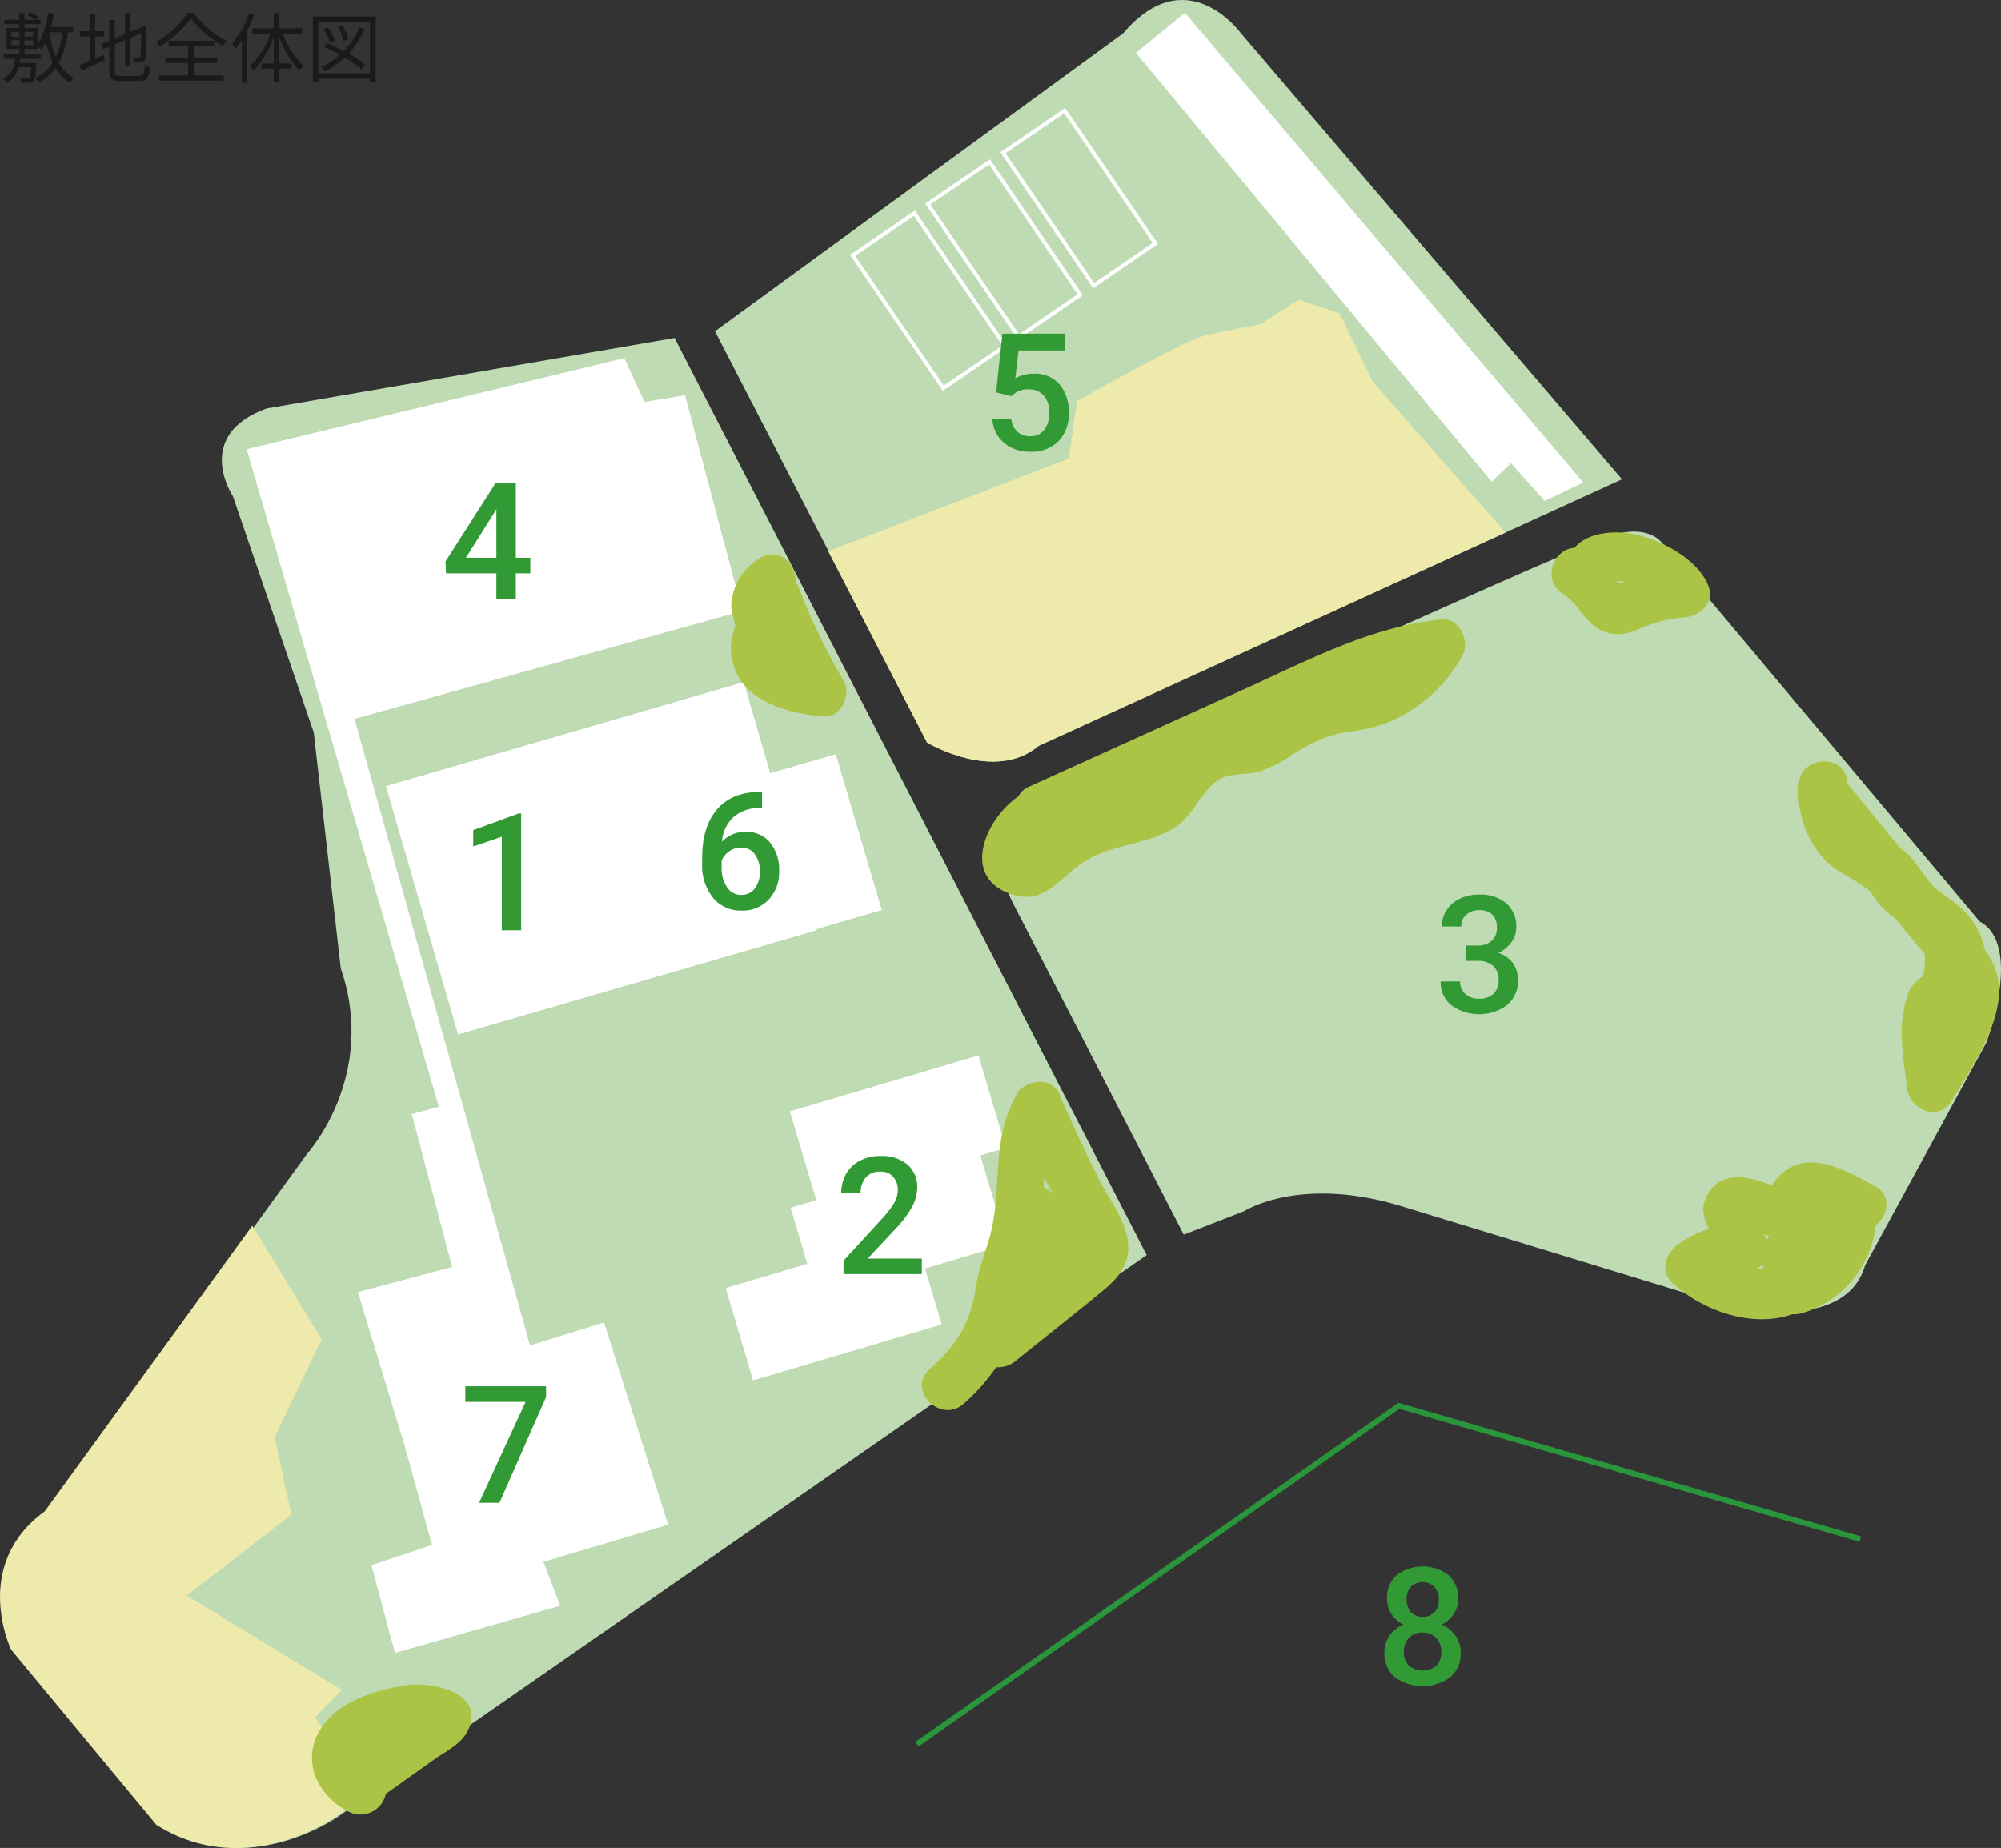 <svg xmlns="http://www.w3.org/2000/svg" width="366.318" height="338.324" viewBox="0 0 366.318 338.324">
  <rect x="0" y="0" width="366.318" height="338.324" fill="#333333" stroke="none"/>
  <g id="グループ_1361" data-name="グループ 1361" transform="translate(-1093.052 -4136.309)">
    <g id="レイヤー_2" data-name="レイヤー 2">
      <g id="contents">
        <path id="パス_4284" data-name="パス 4284" d="M1260.914,4455.63l88.23-61.941,84.481,24.4" fill="none" stroke="#29963c" stroke-miterlimit="10" stroke-width="1.02"/>
        <path id="パス_4285" data-name="パス 4285" d="M1216.544,4198.183l86.422,167.9-147.531,102.473s-16.638,12.346-33.277,1.853l-26.6-32.1s-7.41-15.43,6.167-25.3l47.532-65.446s12.967-14.2,6.178-33.955l-4.947-43.205-14.808-43.261s-7.41-11.093,6.167-16.051Z" fill="#bedbb3"/>
        <path id="パス_4286" data-name="パス 4286" d="M1223.943,4196.952l38.879,75.307s12.346,7.4,20.377.611l106.788-48.808-69.739-81.63s-9.883-13.777-21.608,0Z" fill="#bedbb3"/>
        <path id="パス_4287" data-name="パス 4287" d="M1287.525,4279.048s-16.638,6.168-9.251,22.185l31.481,61.109,11.092-4.315s10.494-6.789,29.64-.621l58.7,17.936s21.609,5.547,25.314-7.409l22.185-40.743s6.788-17.893-1.232-22.185l-58.047-69.173s-3.084-4.937-12.967,0C1378.273,4237.684,1287.525,4279.048,1287.525,4279.048Z" fill="#bedbb3"/>
        <path id="パス_4288" data-name="パス 4288" d="M1136.911,4363.9l2.318-3.195,12.723,20.81-8.641,17.9,3.084,14.21-19.135,14.808,28.4,17.283-4.925,4.936,9.518,14.22-5.292,3.683s-16.638,12.346-33.277,1.853l-26.611-32.1s-7.41-15.43,6.167-25.3l35.674-49.107" fill="#eeeaab"/>
        <path id="パス_4289" data-name="パス 4289" d="M1368.667,4233.813l-85.534,39.057c-8.031,6.788-20.377-.611-20.377-.611l-18.081-35.008,44.037-17,1.509-10.527s19.545-11.093,23.56-12.036,9.984-2.007,9.984-2.007l7.021-4.515,7.521,2.507,6.057,12.523Z" fill="#eeeaab"/>
        <path id="パス_4290" data-name="パス 4290" d="M1138.2,4218.549l35.186,120.376-4.947,1.364,7.388,27.976-17.26,4.6,8.641,28.4,4.936,17.9-11.1,3.705,4.315,16.051,30.249-8.641-3.084-8.031,22.84-6.789-11.736-37.038-13.544,4.2-32.135-114.7,70.992-19.756-10.494-39.5-7.41,1.231-3.7-8.02Z" fill="#fff"/>
        <path id="パス_4291" data-name="パス 4291" d="M1254.481,4302.919l-8.419-28.542-12.013,3.494-4.847-16.694-65.5,19.046,13.211,45.479,65.5-19.046-.055-.21Z" fill="#fff"/>
        <path id="パス_4292" data-name="パス 4292" d="M1277.354,4364.095l-4.825-16.262,4.67-1.375-5.014-16.916-34.531,10.238,4.825,16.25-4.681,1.387,3.05,10.271-14.953,4.426,5.014,16.916,34.531-10.239-3.039-10.26Z" fill="#fff"/>
        <path id="パス_4293" data-name="パス 4293" d="M1375.833,4228.022l7.055-3.383-72.922-86-8.963,7.354,65.124,78.5,3.527-3.383Z" fill="#fff"/>
        <path id="パス_4294" data-name="パス 4294" d="M1167.049,4444.882c-5.89.987-12.945,3.205-15.818,8.874s.389,11.669,5.791,14.3a4.737,4.737,0,0,0,6.655-3.328l8.874-6.3c2.074-1.476,4.97-2.851,6.123-5.236C1182.2,4446.024,1171.808,4444.083,1167.049,4444.882Z" fill="#abc445"/>
        <path id="パス_4295" data-name="パス 4295" d="M1286.937,4336.552c-1.342-3.15-6.189-2.651-7.687,0-4.781,8.486-2.706,15.951-4.692,24.914-.765,3.494-2.218,6.456-2.773,10.038-1.109,7.044-3.228,10.66-8.552,15.463-4.26,3.85,2.052,10.128,6.289,6.3a36.217,36.217,0,0,0,5.9-6.656,4.991,4.991,0,0,0,3.506-1.109c4.769-3.838,9.573-7.631,14.32-11.5,2.807-2.3,5.746-4.437,6.279-8.208.643-4.526-2.885-9.03-4.826-12.734C1291.885,4347.678,1289.389,4342.154,1286.937,4336.552Zm-2.662,15.529c.333.677.921,1.609,1.586,2.651a15.5,15.5,0,0,0-1.686-1.109v-1.7a1.116,1.116,0,0,1,.1.211Zm-2.118,20.034.233.122-.3.221Z" fill="#abc445"/>
        <path id="パス_4296" data-name="パス 4296" d="M1239.35,4244.073a4.659,4.659,0,0,0-.654-1.164c.244-3.217-3.039-6.6-6.545-4.382a10.562,10.562,0,0,0-5.213,8.253c-.1,1.553.621,2.962.721,4.37-.1-.221-.422,1.2-.488,1.442a9.621,9.621,0,0,0-.289,2.807c.444,8.807,9.518,11.336,16.706,12.1,3.461.366,5.424-4.027,3.849-6.656A111.7,111.7,0,0,1,1239.35,4244.073Z" fill="#abc445"/>
        <path id="パス_4297" data-name="パス 4297" d="M1356.832,4249.719c-12.491,1.343-23.461,7.022-34.776,12.2l-40.62,18.414a3.854,3.854,0,0,0-1.942,1.752c-6.089,4.193-10.881,15.108-.809,18.092,4.969,1.465,7.82-2.218,11.2-4.936,5.047-4.115,10.605-3.827,16.328-6.411,4.992-2.219,5.358-5.624,8.874-8.974,2.485-2.407,5.824-1.431,8.808-2.385a26.65,26.65,0,0,0,5.957-3.139c3.638-2.219,6.444-3.6,10.693-4.149a26.108,26.108,0,0,0,8.1-2.285,27.83,27.83,0,0,0,12.058-11.425C1362.256,4253.746,1360.281,4249.353,1356.832,4249.719Z" fill="#abc445"/>
        <path id="パス_4298" data-name="パス 4298" d="M1405.861,4243.718c-1.786-4.758-7.954-8.142-12.7-9.384-3.794-1-9.263-.821-11.9,2.3-3.7.089-6.112,5.813-2.118,8.386,3.527,2.219,4.215,6.511,9.029,7.31,2.13.355,3.838-.366,5.746-1.209a23.855,23.855,0,0,1,7.654-1.775C1404.13,4249.1,1406.97,4246.669,1405.861,4243.718Zm-16.917-1.031a6.413,6.413,0,0,1,1.576.177,1.9,1.9,0,0,1-1.62-.177Z" fill="#abc445"/>
        <path id="パス_4299" data-name="パス 4299" d="M1457.574,4312.059c-.355-.621-.754-1.253-1.176-1.874a13.57,13.57,0,0,0-2.895-6.123c-1.675-2.075-3.683-3.184-5.724-4.8s-3.327-4.271-5.1-6.168a12.572,12.572,0,0,0-1.853-1.608l-9.606-11.758c0-5.458-8.619-5.369-8.874.255a18.25,18.25,0,0,0,4.881,13.866c1.73,1.8,3.683,2.551,5.69,3.893,3.095,2.063,1.8,1.009,4.06,3.971a15.351,15.351,0,0,0,3.006,2.707l3.727,4.559c.5.61,1.11,1.231,1.631,1.852a11.665,11.665,0,0,1-.233,4.171,9,9,0,0,0-2.463,2.474c-2.4,6.2-1.308,11.27-.488,17.981.511,4.126,5.857,6.389,8.3,2.218C1454.535,4330.739,1462.2,4320.179,1457.574,4312.059Z" fill="#abc445"/>
        <path id="パス_4300" data-name="パス 4300" d="M1436.154,4353.357c-3.76-1.93-8.652-4.87-13.067-4.1a8.441,8.441,0,0,0-5.624,4.049c-3.915-1.431-8.463-2.729-11.225.831-2.063,2.674-1.431,4.9-.344,7.144a19.059,19.059,0,0,0-5.746,2.929c-2.219,1.608-3.206,4.869-.91,6.988,5.669,5.213,14.72,8.275,21.986,5.7a4.35,4.35,0,0,0,1.8-.21,18.858,18.858,0,0,0,13.388-16.04C1438.717,4358.87,1439.46,4355.065,1436.154,4353.357Zm-19.667,9.917c-.122-.278-.288-.61-.488-1.01l.932.322C1416.776,4362.808,1416.631,4363.03,1416.487,4363.274Zm-.787,4.437a5.006,5.006,0,0,0,.255.688l-1.431.31A4.617,4.617,0,0,0,1415.7,4367.711Z" fill="#abc445"/>
        <rect id="長方形_647" data-name="長方形 647" width="13.677" height="29.44" transform="matrix(0.826, -0.564, 0.564, 0.826, 1249.143, 4183.056)" fill="none" stroke="#fff" stroke-miterlimit="10" stroke-width="0.7"/>
        <rect id="長方形_648" data-name="長方形 648" width="13.677" height="29.44" transform="matrix(0.826, -0.564, 0.564, 0.826, 1262.904, 4173.669)" fill="none" stroke="#fff" stroke-miterlimit="10" stroke-width="0.7"/>
        <rect id="長方形_649" data-name="長方形 649" width="13.677" height="29.44" transform="matrix(0.826, -0.564, 0.564, 0.826, 1276.656, 4164.278)" fill="none" stroke="#fff" stroke-miterlimit="10" stroke-width="0.7"/>
        <g id="グループ_1345" data-name="グループ 1345">
          <g id="グループ_1344" data-name="グループ 1344">
            <path id="パス_4301" data-name="パス 4301" d="M1188.462,4306.625h-3.545V4289.49l-5.229,1.783v-2.988l8.32-3.062h.454Z" fill="#329a35"/>
          </g>
        </g>
        <g id="グループ_1347" data-name="グループ 1347">
          <g id="グループ_1346" data-name="グループ 1346">
            <path id="パス_4302" data-name="パス 4302" d="M1187.483,4238.424h2.652v2.856h-2.652v4.746h-3.559v-4.746h-9.214l-.1-2.168,9.2-14.414h3.676Zm-9.14,0h5.581v-8.906l-.264.468Z" fill="#329a35"/>
          </g>
        </g>
        <g id="グループ_1349" data-name="グループ 1349">
          <g id="グループ_1348" data-name="グループ 1348">
            <path id="パス_4303" data-name="パス 4303" d="M1232.551,4281.293v2.944h-.44a7.067,7.067,0,0,0-4.775,1.641,6.867,6.867,0,0,0-2.124,4.526,5.779,5.779,0,0,1,4.38-1.8,5.458,5.458,0,0,1,4.46,1.992,7.844,7.844,0,0,1,1.634,5.141,7.336,7.336,0,0,1-1.913,5.267,6.594,6.594,0,0,1-5.016,2.014,6.448,6.448,0,0,1-5.179-2.359,9.278,9.278,0,0,1-1.984-6.181v-1.216q0-5.61,2.731-8.789t7.86-3.179Zm-3.823,10.181a3.744,3.744,0,0,0-2.147.659,3.854,3.854,0,0,0-1.428,1.758v1.084a6.386,6.386,0,0,0,1,3.772,3.037,3.037,0,0,0,2.579,1.4,3,3,0,0,0,2.5-1.187,4.936,4.936,0,0,0,.923-3.12,5.015,5.015,0,0,0-.937-3.15A2.989,2.989,0,0,0,1228.728,4291.474Z" fill="#329a35"/>
          </g>
        </g>
        <g id="グループ_1351" data-name="グループ 1351">
          <g id="グループ_1350" data-name="グループ 1350">
            <path id="パス_4304" data-name="パス 4304" d="M1275.4,4208.142l1.158-10.752h11.455v3.076h-8.5l-.586,5.1a6.586,6.586,0,0,1,3.339-.849,5.941,5.941,0,0,1,4.74,1.948,7.719,7.719,0,0,1,1.691,5.244,7.108,7.108,0,0,1-1.875,5.179,6.843,6.843,0,0,1-5.141,1.926,7.167,7.167,0,0,1-4.856-1.662,6.018,6.018,0,0,1-2.088-4.388h3.443a3.749,3.749,0,0,0,1.113,2.38,3.378,3.378,0,0,0,2.373.828,3.06,3.06,0,0,0,2.556-1.172,5.054,5.054,0,0,0,.916-3.193,4.471,4.471,0,0,0-1.011-3.084,3.538,3.538,0,0,0-2.783-1.135,3.883,3.883,0,0,0-3.106,1.26Z" fill="#329a35"/>
          </g>
        </g>
        <g id="グループ_1353" data-name="グループ 1353">
          <g id="グループ_1352" data-name="グループ 1352">
            <path id="パス_4305" data-name="パス 4305" d="M1361.341,4309.419h2.168a3.875,3.875,0,0,0,2.6-.85,3.028,3.028,0,0,0,.959-2.417,3.3,3.3,0,0,0-.8-2.365,3.218,3.218,0,0,0-2.44-.843,3.406,3.406,0,0,0-2.358.827,2.768,2.768,0,0,0-.923,2.162h-3.56a5.391,5.391,0,0,1,.872-2.989,5.87,5.87,0,0,1,2.432-2.1,7.932,7.932,0,0,1,3.493-.754,7.345,7.345,0,0,1,5.018,1.6,5.633,5.633,0,0,1,1.823,4.461,4.534,4.534,0,0,1-.915,2.7,5.746,5.746,0,0,1-2.366,1.912,5.235,5.235,0,0,1,2.674,1.889,5.179,5.179,0,0,1,.915,3.076,5.732,5.732,0,0,1-1.97,4.571,8.651,8.651,0,0,1-10.218.058,5.4,5.4,0,0,1-1.963-4.365h3.56a2.976,2.976,0,0,0,.945,2.285,3.581,3.581,0,0,0,2.541.879,3.69,3.69,0,0,0,2.607-.879,3.3,3.3,0,0,0,.953-2.549,3.328,3.328,0,0,0-1-2.592,4.259,4.259,0,0,0-2.959-.909h-2.1Z" fill="#329a35"/>
          </g>
        </g>
        <g id="グループ_1355" data-name="グループ 1355">
          <g id="グループ_1354" data-name="グループ 1354">
            <path id="パス_4306" data-name="パス 4306" d="M1359.994,4429.011a4.953,4.953,0,0,1-.806,2.791,5.589,5.589,0,0,1-2.2,1.926,6.087,6.087,0,0,1,2.572,2.124,5.36,5.36,0,0,1,.9,3.046,5.593,5.593,0,0,1-1.9,4.46,8.636,8.636,0,0,1-10.159-.006,5.594,5.594,0,0,1-1.912-4.454,5.425,5.425,0,0,1,.908-3.076,5.84,5.84,0,0,1,2.549-2.094,5.555,5.555,0,0,1-2.174-1.926,4.987,4.987,0,0,1-.8-2.791,5.552,5.552,0,0,1,1.757-4.322,7.876,7.876,0,0,1,9.507,0A5.549,5.549,0,0,1,1359.994,4429.011Zm-3.091,9.712a3.513,3.513,0,0,0-.944-2.556,3.325,3.325,0,0,0-2.5-.975,3.286,3.286,0,0,0-2.482.967,3.54,3.54,0,0,0-.931,2.564,3.433,3.433,0,0,0,.916,2.5,3.9,3.9,0,0,0,5.039.029A3.439,3.439,0,0,0,1356.9,4438.723Zm-.454-9.58a3.305,3.305,0,0,0-.8-2.292,3.1,3.1,0,0,0-4.322-.045,3.821,3.821,0,0,0,.008,4.666,3.134,3.134,0,0,0,4.321,0A3.3,3.3,0,0,0,1356.449,4429.143Z" fill="#329a35"/>
          </g>
        </g>
        <g id="グループ_1357" data-name="グループ 1357">
          <g id="グループ_1356" data-name="グループ 1356">
            <path id="パス_4307" data-name="パス 4307" d="M1261.813,4369.563h-14.341v-2.446l7.1-7.749a17.694,17.694,0,0,0,2.191-2.863,4.646,4.646,0,0,0,.651-2.308,3.508,3.508,0,0,0-.856-2.461,2.975,2.975,0,0,0-2.308-.937,3.425,3.425,0,0,0-2.681,1.055,4.145,4.145,0,0,0-.952,2.885h-3.559a6.973,6.973,0,0,1,.886-3.508,6.1,6.1,0,0,1,2.534-2.424,8.056,8.056,0,0,1,3.8-.865,7.213,7.213,0,0,1,4.9,1.561,5.412,5.412,0,0,1,1.794,4.313,7.312,7.312,0,0,1-.9,3.347,19.026,19.026,0,0,1-2.952,3.978l-5.215,5.581h9.9Z" fill="#329a35"/>
          </g>
        </g>
        <g id="グループ_1359" data-name="グループ 1359">
          <g id="グループ_1358" data-name="グループ 1358">
            <path id="パス_4308" data-name="パス 4308" d="M1193.018,4392.086l-8.526,19.351h-3.734l8.51-18.472h-11.03v-2.857h14.78Z" fill="#329a35"/>
          </g>
        </g>
      </g>
    </g>
    <g id="グループ_1360" data-name="グループ 1360">
      <path id="パス_4309" data-name="パス 4309" d="M1105.49,4142.237a16.6,16.6,0,0,1-1.652,5.576,6.8,6.8,0,0,0,2.731,2.815,3.121,3.121,0,0,0-.7.84,7.573,7.573,0,0,1-2.634-2.69,8.866,8.866,0,0,1-3.137,2.718,4.3,4.3,0,0,0-.589-.883,7.673,7.673,0,0,0,3.208-2.815,17.543,17.543,0,0,1-1.261-3.852,8.741,8.741,0,0,1-.8,1.443,6.742,6.742,0,0,0-.631-.533v.421h-2.479v.994h3v.8h-3.811c-.027.266-.069.518-.111.77h3.1s0,.253-.015.392c-.111,1.849-.252,2.592-.532,2.9a1.117,1.117,0,0,1-.784.308,13.7,13.7,0,0,1-1.457-.028,2.1,2.1,0,0,0-.252-.826c.56.056,1.106.056,1.3.056s.323-.014.407-.1a4.178,4.178,0,0,0,.35-1.919h-2.311a4.458,4.458,0,0,1-2.171,2.857,2.7,2.7,0,0,0-.6-.728,4.225,4.225,0,0,0,2.116-3.684h-2.018v-.8h2.844v-.994h-2.339v-3.839h2.339v-.713h-2.745v-.785h2.745v-1.176h.952v1.176h2a5.516,5.516,0,0,0-1.444-.84l.477-.5a5.348,5.348,0,0,1,1.471.8l-.477.546h.911v.785h-2.942v.713h2.479v2.928a15.609,15.609,0,0,0,1.85-5.7l1.05.168c-.14.827-.323,1.653-.532,2.424h4.062v.98Zm-10.365.784h1.471v-.881h-1.471Zm0,1.555h1.471v-.882h-1.471Zm3.992-2.436h-1.569v.881h1.569Zm0,1.554h-1.569v.882h1.569Zm2.955-1.344a19.148,19.148,0,0,0,1.219,4.383,15.977,15.977,0,0,0,1.2-4.5h-2.382Z" fill="#1a1a1a"/>
      <path id="パス_4310" data-name="パス 4310" d="M1110.456,4147.056c.518-.224,1.05-.462,1.6-.672l.21.924c-1.486.686-3.068,1.386-4.3,1.933l-.406-1.037c.518-.182,1.191-.448,1.919-.756v-4.44h-1.793v-.995h1.793v-3.18h.981v3.18h1.639v.995h-1.639Zm8.068,3.152c.812,0,.953-.379,1.05-1.989a2.715,2.715,0,0,0,.939.406c-.168,1.9-.491,2.521-1.961,2.521h-3.432c-1.583,0-2.059-.378-2.059-1.876v-4.414l-1.107.463-.406-.911,1.513-.63v-3.81h.995v3.376l1.877-.784v-3.9h.994v3.475l1.849-.771.224-.2.2-.154.729.28-.056.2a49.766,49.766,0,0,1-.14,5.238.949.949,0,0,1-.743.925,5.978,5.978,0,0,1-1.316.1,3.051,3.051,0,0,0-.253-.9c.337.015.785.015.938.015.211,0,.351-.057.421-.364.07-.336.1-1.892.1-4.118l-1.947.826v5.14h-.994v-4.72l-1.877.8v4.846c0,.742.181.925,1.092.925Z" fill="#1a1a1a"/>
      <path id="パス_4311" data-name="パス 4311" d="M1128.462,4138.651a17.788,17.788,0,0,0,6.079,5.169,4.618,4.618,0,0,0-.687.924,20.811,20.811,0,0,1-5.855-5.07,18.681,18.681,0,0,1-5.728,5.14,4.247,4.247,0,0,0-.645-.826,16.7,16.7,0,0,0,5.8-5.337Zm.084,11.472h5.463v.953h-11.836v-.953h5.308v-2.283h-4.174v-.924h4.174v-2.186h-3.543v-.938h8.32v.938h-3.712v2.186h4.244v.924h-4.244Z" fill="#1a1a1a"/>
      <path id="パス_4312" data-name="パス 4312" d="M1139.576,4139.016a23.509,23.509,0,0,1-1.247,2.955v9.469h-.994v-7.746a14.982,14.982,0,0,1-1.19,1.611,7.885,7.885,0,0,0-.6-1.023,16.288,16.288,0,0,0,3.067-5.56Zm5.281,3.473a13.954,13.954,0,0,0,3.782,5.884,3.7,3.7,0,0,0-.785.826,15.777,15.777,0,0,1-3.669-6.136v4.861h2.254v.953h-2.254v2.507h-1.009v-2.507h-2.283v-.953h2.283v-4.762a16.148,16.148,0,0,1-3.712,6.065,5.051,5.051,0,0,0-.756-.785,14.35,14.35,0,0,0,3.838-5.953h-3.292v-1.009h3.922v-2.758h1.009v2.758h4.174v1.009Z" fill="#1a1a1a"/>
      <path id="パス_4313" data-name="パス 4313" d="M1161.827,4139.323v12.089h-1.065v-.672h-9.4v.672h-1.037v-12.089Zm-1.065,10.422v-9.427h-9.4v9.427Zm-1.54-.756a19.43,19.43,0,0,0-3.027-2.143,15.016,15.016,0,0,1-3.641,2.535,5.222,5.222,0,0,0-.687-.813,13.887,13.887,0,0,0,3.432-2.226,31.546,31.546,0,0,0-2.955-1.415l.588-.7a31.655,31.655,0,0,1,3.082,1.442,13.51,13.51,0,0,0,2.815-4.356l.967.28a15.349,15.349,0,0,1-2.9,4.553,18.374,18.374,0,0,1,2.956,2.031Zm-5.73-4.875a8.86,8.86,0,0,0-1.261-2.451l.771-.35a8.517,8.517,0,0,1,1.331,2.409Zm2.4-.322a8.964,8.964,0,0,0-1.009-2.619l.826-.28a8.975,8.975,0,0,1,1.079,2.591Z" fill="#1a1a1a"/>
    </g>
  </g>
</svg>
